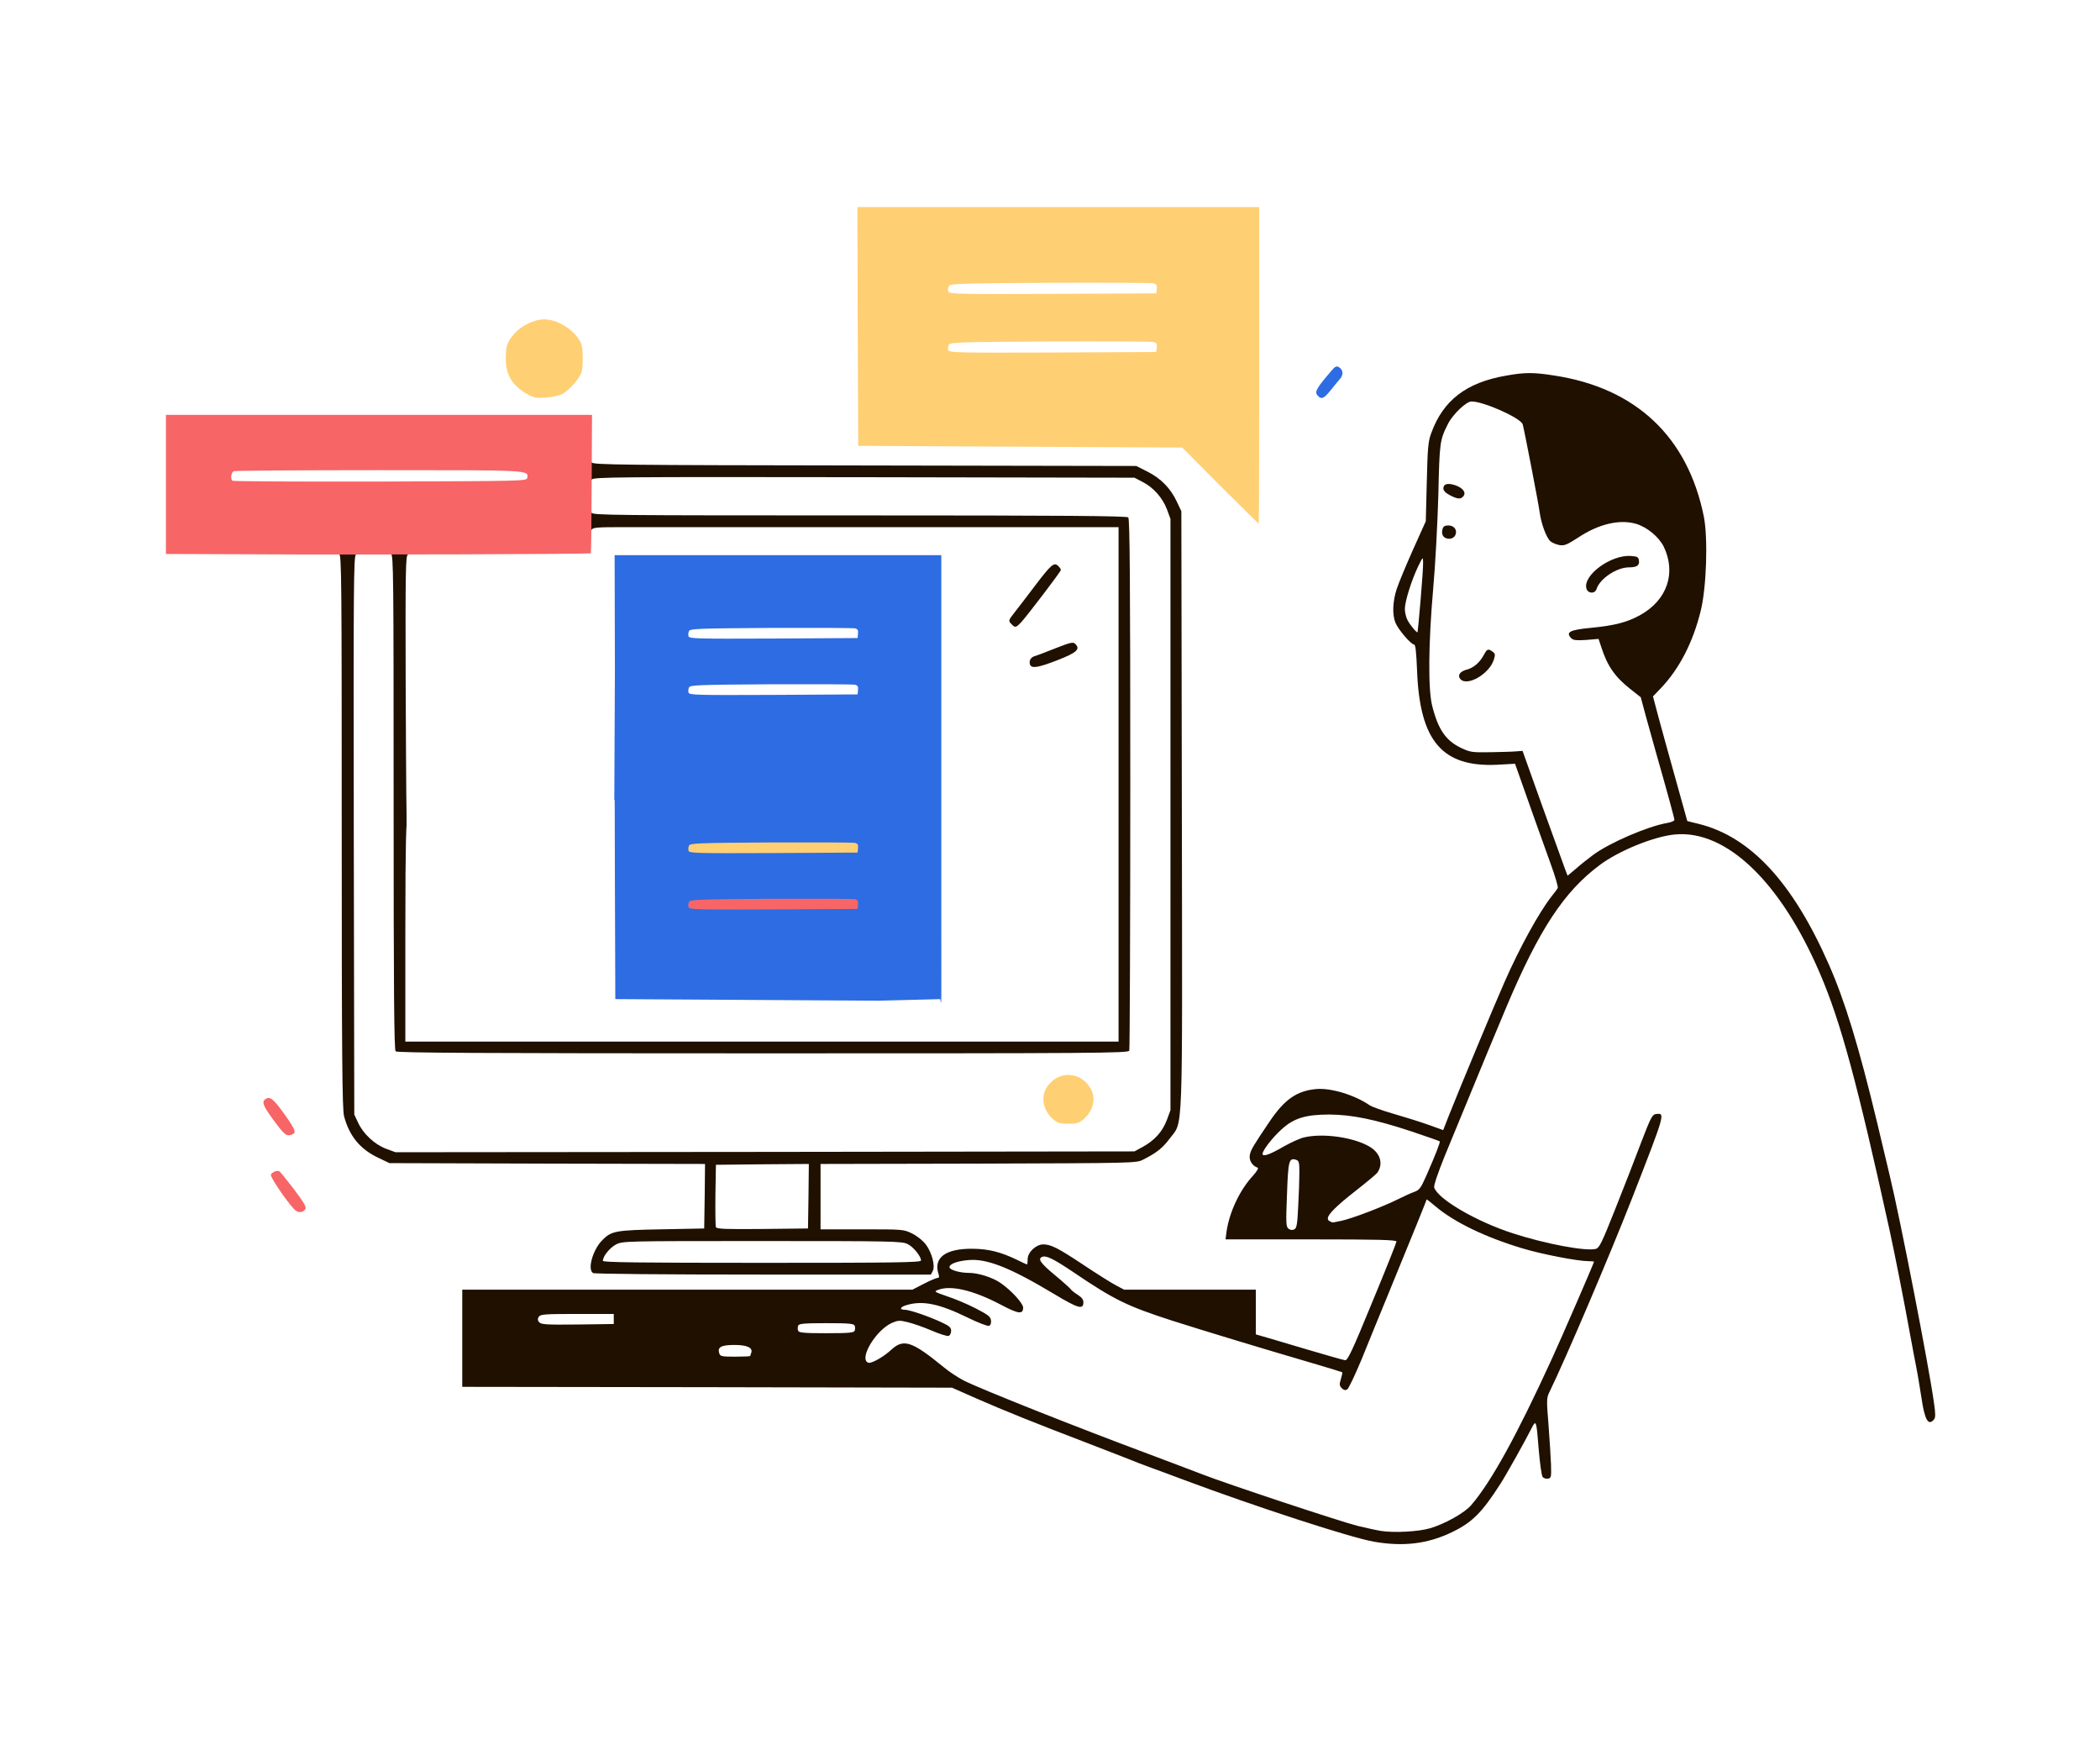 <?xml version="1.0" encoding="UTF-8" standalone="no"?>
<!-- Created with Inkscape (http://www.inkscape.org/) -->

<svg
   width="120.897mm"
   height="100.748mm"
   viewBox="0 0 120.897 100.748"
   version="1.1"
   id="svg1"
   xmlns:inkscape="http://www.inkscape.org/namespaces/inkscape"
   xmlns:sodipodi="http://sodipodi.sourceforge.net/DTD/sodipodi-0.dtd"
   xmlns="http://www.w3.org/2000/svg"
   xmlns:svg="http://www.w3.org/2000/svg">
  <rect x="0" y="0" width="120.897" height="100.748" fill="#333333" stroke="none"/>
  <sodipodi:namedview
     id="namedview1"
     pagecolor="#ffffff"
     bordercolor="#000000"
     borderopacity="0.25"
     inkscape:showpageshadow="2"
     inkscape:pageopacity="0.0"
     inkscape:pagecheckerboard="0"
     inkscape:deskcolor="#d1d1d1"
     inkscape:document-units="mm">
    <inkscape:page
       x="-4.0587752e-14"
       y="-6.7706465e-15"
       width="120.897"
       height="100.748"
       id="page2"
       margin="0"
       bleed="0" />
  </sodipodi:namedview>
  <defs
     id="defs1" />
  <g
     inkscape:label="Layer 1"
     inkscape:groupmode="layer"
     id="layer1"
     transform="translate(-40.675,-32.895)">
    <g
       id="g20"
       transform="matrix(0.252,0,0,0.252,40.675,32.895)"
       inkscape:export-filename="g20.svg"
       inkscape:export-xdpi="96"
       inkscape:export-ydpi="96">
      <path
         id="rect1"
         style="fill:#ffffff"
         d="M 0,0 H 480 V 400 H 0 Z"
         inkscape:export-filename="rect1.svg"
         inkscape:export-xdpi="96"
         inkscape:export-ydpi="96" />
      <path
         fill="#201000"
         d="m 313.867,352.148 c -5.431,-0.957 -27.003,-8.001 -43.22,-14.049 -2.525,-0.957 -6.044,-2.258 -7.841,-2.909 -1.798,-0.651 -3.863,-1.454 -4.59,-1.761 -0.727,-0.306 -5.125,-1.99 -9.753,-3.789 -11.934,-4.556 -19.048,-7.426 -25.436,-10.221 l -5.545,-2.45 -55.919,-0.115 -55.958,-0.076 v -11.101 -11.101 h 51.406 51.444 l 2.601,-1.34 c 1.415,-0.727 2.83,-1.339 3.136,-1.339 0.344,0 0.421,-0.23 0.23,-0.843 -1.263,-3.789 1.606,-5.894 7.841,-5.818 3.557,0.038 6.31,0.727 9.906,2.45 1.3,0.651 2.409,1.148 2.448,1.148 0.076,0 0.153,-0.536 0.153,-1.225 0,-1.569 1.912,-3.368 3.557,-3.368 1.797,0 3.404,0.842 9.294,4.746 2.983,1.991 6.273,4.058 7.306,4.594 l 1.874,0.995 h 15.031 15.07 v 5.13 5.091 l 2.792,0.803 c 1.492,0.46 5.929,1.761 9.83,2.91 3.901,1.148 7.382,2.143 7.764,2.182 0.574,0.114 1.607,-2.067 6.197,-13.245 3.059,-7.349 5.546,-13.627 5.546,-13.857 0,-0.383 -4.17,-0.498 -19.545,-0.498 h -19.507 l 0.23,-1.799 c 0.65,-4.44 3.021,-9.493 6.043,-12.747 0.956,-1.071 1.338,-1.76 1.033,-1.837 -1.224,-0.421 -1.989,-1.684 -1.76,-2.909 0.268,-1.225 0.689,-1.952 4.513,-7.618 3.404,-5.052 6.197,-7.005 10.633,-7.426 3.366,-0.306 8.797,1.34 12.24,3.713 0.535,0.345 2.945,1.225 5.355,1.914 2.409,0.689 5.966,1.799 7.917,2.488 l 3.519,1.264 1.3,-3.331 c 2.333,-5.895 10.442,-25.379 12.699,-30.47 3.48,-7.923 7.879,-15.886 10.709,-19.522 0.689,-0.842 1.339,-1.723 1.454,-1.952 0.153,-0.23 -0.612,-2.833 -1.683,-5.742 -1.607,-4.44 -5.049,-14.048 -7.497,-21.054 l -0.574,-1.607 -4.131,0.229 c -12.507,0.575 -17.632,-5.435 -18.244,-21.436 -0.191,-4.478 -0.344,-6.048 -0.727,-6.048 -0.65,0 -3.557,-3.368 -4.207,-4.938 -0.765,-1.837 -0.65,-4.861 0.268,-7.694 0.421,-1.301 2.103,-5.359 3.71,-8.957 l 2.945,-6.546 0.229,-8.995 c 0.192,-7.809 0.306,-9.264 1.033,-11.178 2.716,-7.464 7.994,-11.522 17.097,-13.091 4.246,-0.766 6.273,-0.766 10.901,-0.038 18.741,2.833 30.598,14.01 34.27,32.27 0.956,4.976 0.612,16.115 -0.726,21.512 -1.76,7.159 -4.858,13.168 -9.027,17.57 l -1.874,1.953 1.3,4.899 c 0.727,2.68 2.486,9.072 3.94,14.24 l 2.601,9.34 2.639,0.651 c 11.819,2.947 21.457,13.359 29.719,32.154 3.672,8.345 6.846,18.757 10.977,35.944 1.071,4.517 2.371,10.029 2.907,12.211 2.409,9.953 8.912,43.37 10.097,51.83 0.383,2.641 0.383,3.483 0,3.904 -1.262,1.531 -2.103,0.115 -2.83,-4.861 -0.383,-2.373 -0.88,-5.512 -1.186,-7.005 -0.306,-1.455 -0.879,-4.67 -1.338,-7.082 -1.607,-8.842 -3.558,-18.718 -4.82,-24.498 -7.343,-33.418 -11.092,-47.313 -15.834,-58.376 -8.951,-20.938 -21.419,-32.92 -33.162,-31.81 -4.704,0.422 -12.851,3.714 -17.211,7.006 -8.109,6.048 -13.77,14.66 -21.152,32.077 -2.448,5.819 -4.551,10.833 -14.228,34.375 -1.568,3.866 -2.524,6.737 -2.41,7.158 0.842,2.68 9.677,7.809 17.977,10.488 7.573,2.45 16.676,4.135 18.933,3.56 0.841,-0.229 1.377,-1.339 4.475,-9.148 1.951,-4.9 4.628,-11.752 5.928,-15.235 2.219,-5.78 2.525,-6.316 3.405,-6.431 2.103,-0.23 2.103,-0.268 -5.508,19.254 -5.164,13.206 -15.376,37.131 -18.895,44.289 -0.65,1.34 -0.65,1.799 -0.191,7.464 0.268,3.331 0.497,7.426 0.574,9.111 0.076,2.832 0.038,3.062 -0.727,3.177 -0.421,0.076 -0.956,-0.115 -1.186,-0.383 -0.229,-0.268 -0.612,-2.986 -0.879,-6.048 -0.536,-6.89 -0.612,-7.12 -1.607,-5.168 -1.53,3.024 -5.852,10.757 -7.191,12.824 -4.207,6.545 -6.387,8.727 -10.939,10.948 -5.584,2.717 -11.168,3.406 -17.938,2.22 z m 12.813,-3.063 c 3.404,-0.995 7.918,-3.521 9.409,-5.282 4.552,-5.244 10.518,-16.116 18.398,-33.341 2.142,-4.632 9.676,-22.01 9.676,-22.278 0,-0.039 -0.573,-0.115 -1.3,-0.115 -2.448,0 -10.748,-1.608 -15.146,-2.948 -8.415,-2.526 -15.529,-5.971 -19.775,-9.57 -1.109,-0.956 -2.027,-1.645 -2.027,-1.569 0,0.153 -3.098,7.809 -9.371,23.082 -1.568,3.79 -4.016,9.8 -5.469,13.398 -1.492,3.56 -2.945,6.66 -3.289,6.89 -0.421,0.268 -0.765,0.192 -1.263,-0.268 -0.535,-0.574 -0.573,-0.88 -0.191,-2.105 0.23,-0.766 0.383,-1.455 0.306,-1.531 -0.038,-0.039 -3.098,-0.996 -6.77,-2.067 -12.01,-3.522 -24.402,-7.273 -32.09,-9.723 -10.289,-3.331 -13.157,-4.709 -22.605,-11.101 -4.437,-2.986 -6.158,-3.828 -7.037,-3.484 -1.148,0.422 -0.498,1.379 2.792,4.135 1.836,1.492 3.442,2.985 3.633,3.215 0.153,0.268 0.88,0.842 1.607,1.302 0.918,0.574 1.338,1.11 1.338,1.722 0,1.761 -1.147,1.455 -6.693,-1.876 -10.136,-6.086 -15.491,-8.191 -19.736,-7.732 -2.486,0.23 -4.169,0.88 -4.169,1.608 0,0.612 2.333,1.301 4.437,1.301 2.141,0 5.393,1.034 7.228,2.297 2.448,1.684 5.164,4.67 5.164,5.627 0,1.608 -1.071,1.455 -4.934,-0.574 -6.349,-3.369 -11.551,-4.594 -14.458,-3.484 -1.033,0.383 -0.956,0.46 2.066,1.493 1.759,0.574 4.666,1.799 6.502,2.756 2.83,1.455 3.366,1.876 3.48,2.718 0.077,0.651 -0.076,1.11 -0.459,1.263 -0.306,0.115 -2.524,-0.727 -4.934,-1.914 -6.349,-3.1 -10.135,-3.904 -13.731,-2.87 -1.606,0.421 -1.95,1.11 -0.573,1.11 1.109,0 5.431,1.492 8.414,2.871 1.798,0.842 2.18,1.186 2.18,1.952 0,0.536 -0.267,1.033 -0.573,1.148 -0.306,0.115 -2.066,-0.421 -3.902,-1.225 -1.874,-0.804 -4.322,-1.646 -5.469,-1.914 -1.836,-0.459 -2.219,-0.421 -3.634,0.192 -3.672,1.684 -7.573,8.23 -5.355,9.072 0.651,0.268 3.481,-1.302 5.24,-2.948 2.831,-2.603 4.705,-1.99 12.01,3.981 1.224,1.034 3.29,2.374 4.552,3.024 3.633,1.876 26.2,10.833 42.264,16.805 4.513,1.684 10.021,3.789 12.24,4.632 5.469,2.143 31.554,10.794 35.532,11.789 1.76,0.422 4.169,0.957 5.355,1.149 2.907,0.459 8.568,0.153 11.13,-0.613 z m -155.288,-39.35 c 0,-0.077 0.115,-0.421 0.23,-0.728 0.421,-1.148 -0.918,-1.799 -3.825,-1.799 -3.06,0 -3.939,0.498 -3.481,1.914 0.23,0.689 0.536,0.766 3.672,0.766 1.874,0 3.404,-0.077 3.404,-0.153 z m 23.867,-5.781 c 0.115,-0.306 0.115,-0.842 0,-1.148 -0.191,-0.459 -1.262,-0.574 -6.464,-0.574 -5.201,0 -6.272,0.115 -6.464,0.574 -0.114,0.306 -0.114,0.842 0,1.148 0.192,0.46 1.263,0.575 6.464,0.575 5.202,0 6.273,-0.115 6.464,-0.575 z m -55.039,-2.679 v -1.148 h -8.376 c -7.382,0 -8.415,0.076 -8.759,0.65 -0.306,0.46 -0.268,0.804 0.076,1.225 0.459,0.536 1.607,0.613 8.797,0.536 l 8.262,-0.115 z m 156.359,-25.724 c 0.153,-2.679 0.268,-6.124 0.268,-7.655 0,-2.412 -0.077,-2.756 -0.765,-2.986 -1.607,-0.498 -1.798,0.191 -2.066,7.924 -0.268,6.699 -0.229,7.388 0.383,7.847 0.42,0.306 0.879,0.344 1.3,0.115 0.536,-0.268 0.689,-1.187 0.88,-5.245 z m 9.906,3.292 c 2.486,-0.535 9.562,-3.253 12.928,-4.937 1.377,-0.69 3.06,-1.455 3.748,-1.685 1.071,-0.383 1.454,-0.88 2.601,-3.483 2.18,-4.938 3.328,-7.886 3.137,-8.039 -0.077,-0.076 -2.984,-1.11 -6.426,-2.258 -8.338,-2.756 -13.616,-3.828 -18.742,-3.866 -5.469,0 -8.185,0.842 -10.977,3.406 -2.104,1.914 -4.322,4.785 -4.322,5.589 0,0.727 1.683,0.153 4.896,-1.722 1.644,-0.919 3.71,-1.876 4.666,-2.067 4.322,-0.996 11.245,0 14.84,2.105 2.486,1.455 3.251,3.866 1.836,5.971 -0.268,0.345 -2.448,2.182 -4.857,4.058 -4.514,3.522 -6.464,5.474 -6.464,6.393 0,0.421 0.191,0.574 1.032,0.918 0.039,0.039 0.995,-0.153 2.104,-0.383 z m 57.411,-83.524 c 3.748,-2.795 12.545,-6.584 17.02,-7.35 0.88,-0.153 1.607,-0.459 1.607,-0.689 0,-0.383 -1.607,-6.278 -4.208,-15.388 -0.573,-2.105 -1.606,-5.818 -2.295,-8.23 l -1.185,-4.402 -2.333,-1.837 c -3.519,-2.756 -5.279,-5.283 -6.617,-9.417 l -0.689,-2.067 -2.792,0.23 c -2.218,0.153 -2.945,0.076 -3.404,-0.345 -1.415,-1.416 -0.421,-1.952 4.398,-2.411 5.508,-0.536 8.339,-1.264 11.36,-2.948 6.12,-3.407 8.224,-9.646 5.317,-15.618 -1.11,-2.22 -3.825,-4.478 -6.35,-5.206 -3.748,-1.072 -8.491,0.039 -13.119,3.101 -2.601,1.684 -3.213,1.952 -4.36,1.761 -0.765,-0.153 -1.683,-0.536 -2.065,-0.881 -0.918,-0.842 -2.104,-4.019 -2.448,-6.66 -0.268,-2.029 -3.481,-18.642 -3.863,-20.02 -0.421,-1.455 -8.912,-5.244 -11.704,-5.244 -1.186,0 -4.246,2.909 -5.355,5.091 -1.874,3.713 -1.951,4.134 -2.218,16.345 -0.192,6.469 -0.689,16.039 -1.186,21.436 -1.071,12.288 -1.186,22.738 -0.23,26.604 1.377,5.512 3.137,8.039 6.732,9.723 1.951,0.919 2.524,0.995 6.541,0.919 2.409,-0.039 5.087,-0.115 5.89,-0.192 l 1.491,-0.115 4.514,12.632 c 2.524,6.967 4.819,13.36 5.163,14.278 l 0.612,1.608 1.913,-1.608 c 1.032,-0.918 2.792,-2.296 3.863,-3.1 z m -39.358,-58.261 c 0.345,-4.019 0.612,-7.885 0.574,-8.613 -0.038,-1.301 -0.038,-1.301 -1.147,0.957 -1.53,3.216 -3.022,8.001 -3.022,9.685 0,0.766 0.268,1.952 0.612,2.565 0.574,1.11 2.104,2.947 2.295,2.756 0.038,-0.038 0.344,-3.369 0.688,-7.35 z"
         id="path1" />
      <path
         fill="#201000"
         d="m 333.604,155.088 c -0.688,-0.843 -0.076,-1.723 1.492,-2.144 1.606,-0.421 2.945,-1.608 3.901,-3.369 0.727,-1.378 0.995,-1.454 1.989,-0.727 0.612,0.459 0.65,0.689 0.268,1.876 -1.071,3.292 -6.158,6.163 -7.65,4.364 z"
         id="path2" />
      <path
         fill="#201000"
         d="m 362.407,134.379 c -0.765,-3.024 5.622,-7.694 10.135,-7.388 1.53,0.115 1.76,0.23 1.875,1.033 0.191,1.111 -0.459,1.57 -2.257,1.57 -2.831,0 -6.655,2.565 -7.42,4.938 -0.383,1.186 -2.027,1.072 -2.333,-0.153 z"
         id="path3" />
      <path
         fill="#201000"
         d="m 329.743,122.512 c -0.267,-0.306 -0.382,-0.957 -0.229,-1.531 0.191,-0.766 0.497,-0.957 1.377,-0.957 1.377,0 2.142,1.148 1.53,2.297 -0.498,0.918 -1.989,0.995 -2.678,0.191 z"
         id="path4" />
      <path
         fill="#201000"
         d="m 331.196,113.096 c -0.957,-0.498 -1.454,-1.034 -1.454,-1.532 0,-1.033 0.956,-1.301 2.716,-0.727 1.759,0.613 2.562,1.684 1.836,2.527 -0.574,0.727 -1.377,0.65 -3.098,-0.268 z"
         id="path5" />
      <path
         fill="#201000"
         d="m 135.479,290.786 c -1.339,-0.842 -0.039,-5.359 2.142,-7.54 2.065,-2.068 2.945,-2.259 13.501,-2.45 l 9.754,-0.192 0.114,-7.349 0.077,-7.388 -36.03,-0.077 -36.068,-0.115 -2.563,-1.224 c -4.131,-1.953 -6.617,-4.977 -7.803,-9.494 -0.421,-1.569 -0.535,-13.627 -0.535,-65.15 0,-57.457 -0.038,-63.276 -0.612,-63.276 -0.344,0 -0.535,-0.229 -0.459,-0.459 0.268,-0.765 4.896,-0.88 4.896,-0.191 0,0.306 -0.268,0.65 -0.574,0.804 -0.535,0.191 -0.574,7.311 -0.497,64.04 l 0.115,63.85 0.841,1.799 c 1.186,2.603 3.787,5.014 6.388,6.009 l 2.18,0.804 84.414,-0.076 84.413,-0.115 2.028,-1.11 c 2.639,-1.493 4.398,-3.445 5.393,-6.125 l 0.803,-2.182 v -67.524 -67.524 l -0.803,-2.182 c -0.995,-2.641 -3.099,-5.014 -5.585,-6.277 l -1.836,-0.957 -61.77,-0.115 c -56.455,-0.077 -61.81,-0.039 -62.23,0.536 -0.727,1.033 -1.262,0.229 -1.262,-1.953 0,-2.182 0.497,-2.985 1.262,-1.952 0.42,0.536 6.196,0.613 62.459,0.689 l 61.962,0.115 2.563,1.301 c 3.06,1.532 5.316,3.867 6.693,6.852 l 1.033,2.182 0.115,68.137 c 0.114,76.787 0.344,70.931 -2.792,75.18 -1.607,2.143 -2.984,3.253 -6.12,4.823 -1.492,0.765 -2.41,0.765 -37.56,0.88 l -36.068,0.077 v 7.464 7.465 h 9.486 c 9.485,0 9.485,0 11.512,0.995 1.186,0.612 2.448,1.646 3.098,2.526 1.377,1.876 2.142,4.9 1.53,6.01 l -0.42,0.804 h -38.325 c -22.567,0 -38.554,-0.153 -38.86,-0.345 z m 74.928,-2.87 c 0,-0.957 -1.721,-3.101 -3.06,-3.752 -1.224,-0.651 -3.633,-0.689 -33.199,-0.689 -31.326,0 -31.861,0 -33.391,0.766 -1.453,0.765 -3.022,2.679 -3.022,3.751 0,0.345 7.535,0.459 36.336,0.459 30.293,0 36.336,-0.076 36.336,-0.535 z m -25.703,-14.7 0.077,-7.349 -10.595,0.076 -10.633,0.115 -0.115,6.89 c -0.038,3.752 0,7.082 0.115,7.35 0.115,0.421 2.333,0.498 10.595,0.421 l 10.441,-0.115 z"
         id="path6" />
      <path
         fill="#201000"
         d="m 90.383,240.143 c -0.344,-0.344 -0.459,-13.55 -0.459,-57.035 0,-51.371 -0.038,-56.576 -0.612,-56.576 -0.344,0 -0.535,-0.23 -0.459,-0.46 0.268,-0.765 4.896,-0.88 4.896,-0.191 0,0.306 -0.268,0.651 -0.574,0.804 -0.497,0.191 -0.574,3.713 -0.497,29.589 0.115,27.331 0.2,29.633 0.2,29.633 v 2.805 c 0,0 -0.277,0.98 -0.277,24.674 v 24.537 h 81.469 81.468 v -58.758 -58.758 h -52.017 c -45.975,0 -51.905,0 -51.905,0 h -2.676 c 0,0 -1.109,0 -6.808,0 -5.775,0 -6.693,0.076 -6.999,0.612 -0.612,1.11 -1.224,0.153 -1.224,-1.952 0,-2.105 0.612,-3.062 1.224,-1.952 0.306,0.574 5.202,0.612 61.235,0.612 46.893,0 61.045,0.115 61.389,0.46 0.344,0.344 0.459,14.393 0.459,60.825 0,33.226 -0.115,60.634 -0.23,60.978 -0.229,0.575 -7.955,0.613 -83.687,0.613 -64.41,0 -83.572,-0.115 -83.916,-0.46 z"
         id="path7" />
      <path
         fill="#201000"
         d="m 235.322,151.822 c -0.306,-0.842 0.114,-1.646 1.032,-1.952 0.459,-0.115 2.601,-0.919 4.781,-1.799 3.557,-1.378 4.016,-1.493 4.552,-0.957 1.147,1.186 0.306,1.952 -4.093,3.675 -4.437,1.722 -5.89,1.952 -6.272,1.033 z"
         id="path8" />
      <path
         fill="#201000"
         d="m 231.112,142.597 c -0.803,-0.804 -0.803,-0.842 0.765,-2.833 0.765,-0.957 2.831,-3.675 4.628,-6.048 3.634,-4.785 4.322,-5.359 5.24,-4.44 0.345,0.306 0.612,0.727 0.612,0.918 0,0.345 -7.573,10.297 -9.103,11.982 -1.147,1.186 -1.338,1.263 -2.142,0.421 z"
         id="path9" />
      <path
         fill="#ffcf74"
         d="m 240.582,255.646 c -2.295,-1.952 -2.907,-5.129 -1.377,-7.387 2.41,-3.637 7.306,-3.637 9.715,0 1.607,2.335 0.995,5.359 -1.415,7.426 -0.994,0.842 -1.606,0.995 -3.442,0.995 -1.875,0 -2.448,-0.153 -3.481,-1.034 z"
         id="path10" />
      <path
         fill="#ffcf74"
         d="m 278.755,110.952 -8.682,-8.728 -37.025,-0.191 -36.986,-0.191 -0.114,-27.293 -0.077,-27.255 h 45.898 45.898 v 36.174 c 0,19.905 -0.038,36.173 -0.115,36.173 -0.038,0 -3.978,-3.904 -8.797,-8.689 z M 264.259,79.372 c 0.115,-0.842 -0.077,-1.072 -0.765,-1.263 -0.497,-0.115 -11.092,-0.153 -23.599,-0.115 -20.425,0.115 -22.758,0.191 -23.102,0.727 -0.23,0.344 -0.268,0.919 -0.153,1.263 0.229,0.574 2.257,0.613 23.867,0.536 l 23.637,-0.115 z m 0,-13.398 c 0.115,-0.842 -0.077,-1.072 -0.765,-1.263 -0.497,-0.115 -11.092,-0.153 -23.599,-0.115 -20.425,0.115 -22.758,0.191 -23.102,0.727 -0.23,0.344 -0.268,0.919 -0.153,1.263 0.229,0.574 2.257,0.613 23.867,0.536 l 23.637,-0.115 z"
         id="path11" />
      <path
         fill="#f76567"
         d="M 57.91,126.608 37.906,126.531 V 110.646 94.76 h 48.69 48.652 l -0.077,15.733 c -0.038,8.651 -0.114,15.809 -0.191,15.885 -0.229,0.192 -53.05,0.383 -77.07,0.23 z m 62.536,-17.455 c 0.344,-1.799 0.765,-1.761 -33.812,-1.761 -17.938,0 -32.855,0.115 -33.2,0.23 -0.612,0.229 -0.841,1.722 -0.344,2.182 0.115,0.153 15.299,0.229 33.735,0.191 32.778,-0.115 33.505,-0.115 33.62,-0.842 z"
         id="path12" />
      <path
         fill="#f76567"
         d="m 67.126,276.126 c -1.951,-2.144 -5.431,-7.312 -5.24,-7.809 0.23,-0.574 1.453,-1.072 1.951,-0.766 0.191,0.115 1.683,1.952 3.328,4.096 2.295,3.062 2.869,4.058 2.601,4.517 -0.612,0.957 -1.798,0.919 -2.639,-0.038 z"
         id="path13" />
      <path
         fill="#f76567"
         d="m 62.614,256.029 c -2.639,-3.598 -2.945,-4.44 -1.798,-5.091 0.994,-0.497 1.759,0.192 4.437,3.943 2.218,3.177 2.486,3.866 1.492,4.249 -1.262,0.497 -1.721,0.153 -4.131,-3.101 z"
         id="path14" />
      <path
         fill="#ffcf74"
         d="m 120.714,90.166 c -3.633,-1.99 -5.163,-4.44 -5.163,-8.192 0,-2.986 0.306,-3.905 1.989,-5.78 1.606,-1.837 4.551,-3.254 6.808,-3.254 3.213,0 7.344,2.756 8.453,5.627 0.382,1.072 0.459,4.44 0.114,6.201 -0.306,1.455 -2.792,4.364 -4.475,5.244 -0.688,0.344 -2.333,0.689 -3.71,0.804 -2.065,0.153 -2.754,0.038 -4.016,-0.651 z"
         id="path15" />
      <path
         fill="#2d6ce2"
         d="m 301.131,90.473 c -0.918,-0.919 -0.536,-1.608 3.06,-5.818 0.841,-0.995 1.147,-1.11 1.721,-0.766 0.956,0.574 1.033,1.723 0.229,2.641 -0.382,0.421 -1.338,1.608 -2.141,2.603 -1.53,1.876 -2.066,2.144 -2.869,1.34 z"
         id="path16" />
      <path
         fill="#ffcf74"
         transform="translate(110.612,93.061)"
         d="m 50.247,103.662 -12.341,-0.016 v -3.252 -3.252 h 30.038 30.015 l -0.048,3.22 c -0.023,1.771 -0.07,3.236 -0.118,3.252 -0.141,0.039 -32.728,0.078 -47.547,0.047 z"
         id="path17" />
      <path
         fill="#f76567"
         transform="translate(110.204,106.531)"
         d="m 50.247,103.662 -12.341,-0.016 v -3.252 -3.252 h 30.038 30.015 l -0.048,3.221 c -0.023,1.771 -0.07,3.236 -0.118,3.252 -0.141,0.039 -32.728,0.078 -47.547,0.047 z"
         id="path18" />
      <path
         fill="#2d6ce2"
         transform="matrix(0.643,0,0,0.713,30.074,93.081)"
         d="m 171.625,125.776 -0.139,0.014 0.211,-41.77 -0.097,-36.726 h 58.032 58.032 v 48.745 c 0,8.583 -0.003,15.128 0,19.979 10e-4,1.467 10e-4,2.778 0,3.942 v 44.803 c 0,26.823 0.153,27.697 -0.395,24.773 l -21.85,0.502 -46.813,-0.257 -46.764,-0.257 -0.144,-36.779 z m 85.474,-36.959 c -0.628,-0.155 -14.024,-0.206 -29.838,-0.155 -25.825,0.155 -28.775,0.258 -29.209,0.98 -0.291,0.464 -0.339,1.238 -0.193,1.702 0.289,0.774 2.854,0.825 30.177,0.722 l 29.886,-0.155 0.145,-1.393 c 0.145,-1.135 -0.098,-1.444 -0.967,-1.702 z m 0,-18.054 c -0.628,-0.155 -14.024,-0.206 -29.838,-0.155 -25.825,0.155 -28.775,0.258 -29.209,0.98 -0.291,0.464 -0.339,1.238 -0.193,1.702 0.289,0.774 2.854,0.825 30.177,0.722 l 29.886,-0.155 0.145,-1.393 c 0.145,-1.135 -0.098,-1.444 -0.967,-1.702 z m 0,86.777 c -0.628,-0.155 -14.024,-0.206 -29.838,-0.155 -25.825,0.155 -28.775,0.258 -29.209,0.98 -0.291,0.464 -0.339,1.238 -0.193,1.702 0.289,0.774 2.854,0.825 30.177,0.722 l 29.886,-0.155 0.145,-1.393 c 0.145,-1.135 -0.098,-1.444 -0.967,-1.702 z m 0,-18.054 c -0.628,-0.155 -14.024,-0.206 -29.838,-0.155 -25.825,0.154 -28.775,0.258 -29.209,0.98 -0.291,0.464 -0.339,1.238 -0.193,1.702 0.289,0.774 2.854,0.825 30.177,0.722 l 29.886,-0.155 0.145,-1.393 c 0.145,-1.135 -0.098,-1.444 -0.967,-1.702 z"
         id="path19" />
    </g>
  </g>
</svg>
